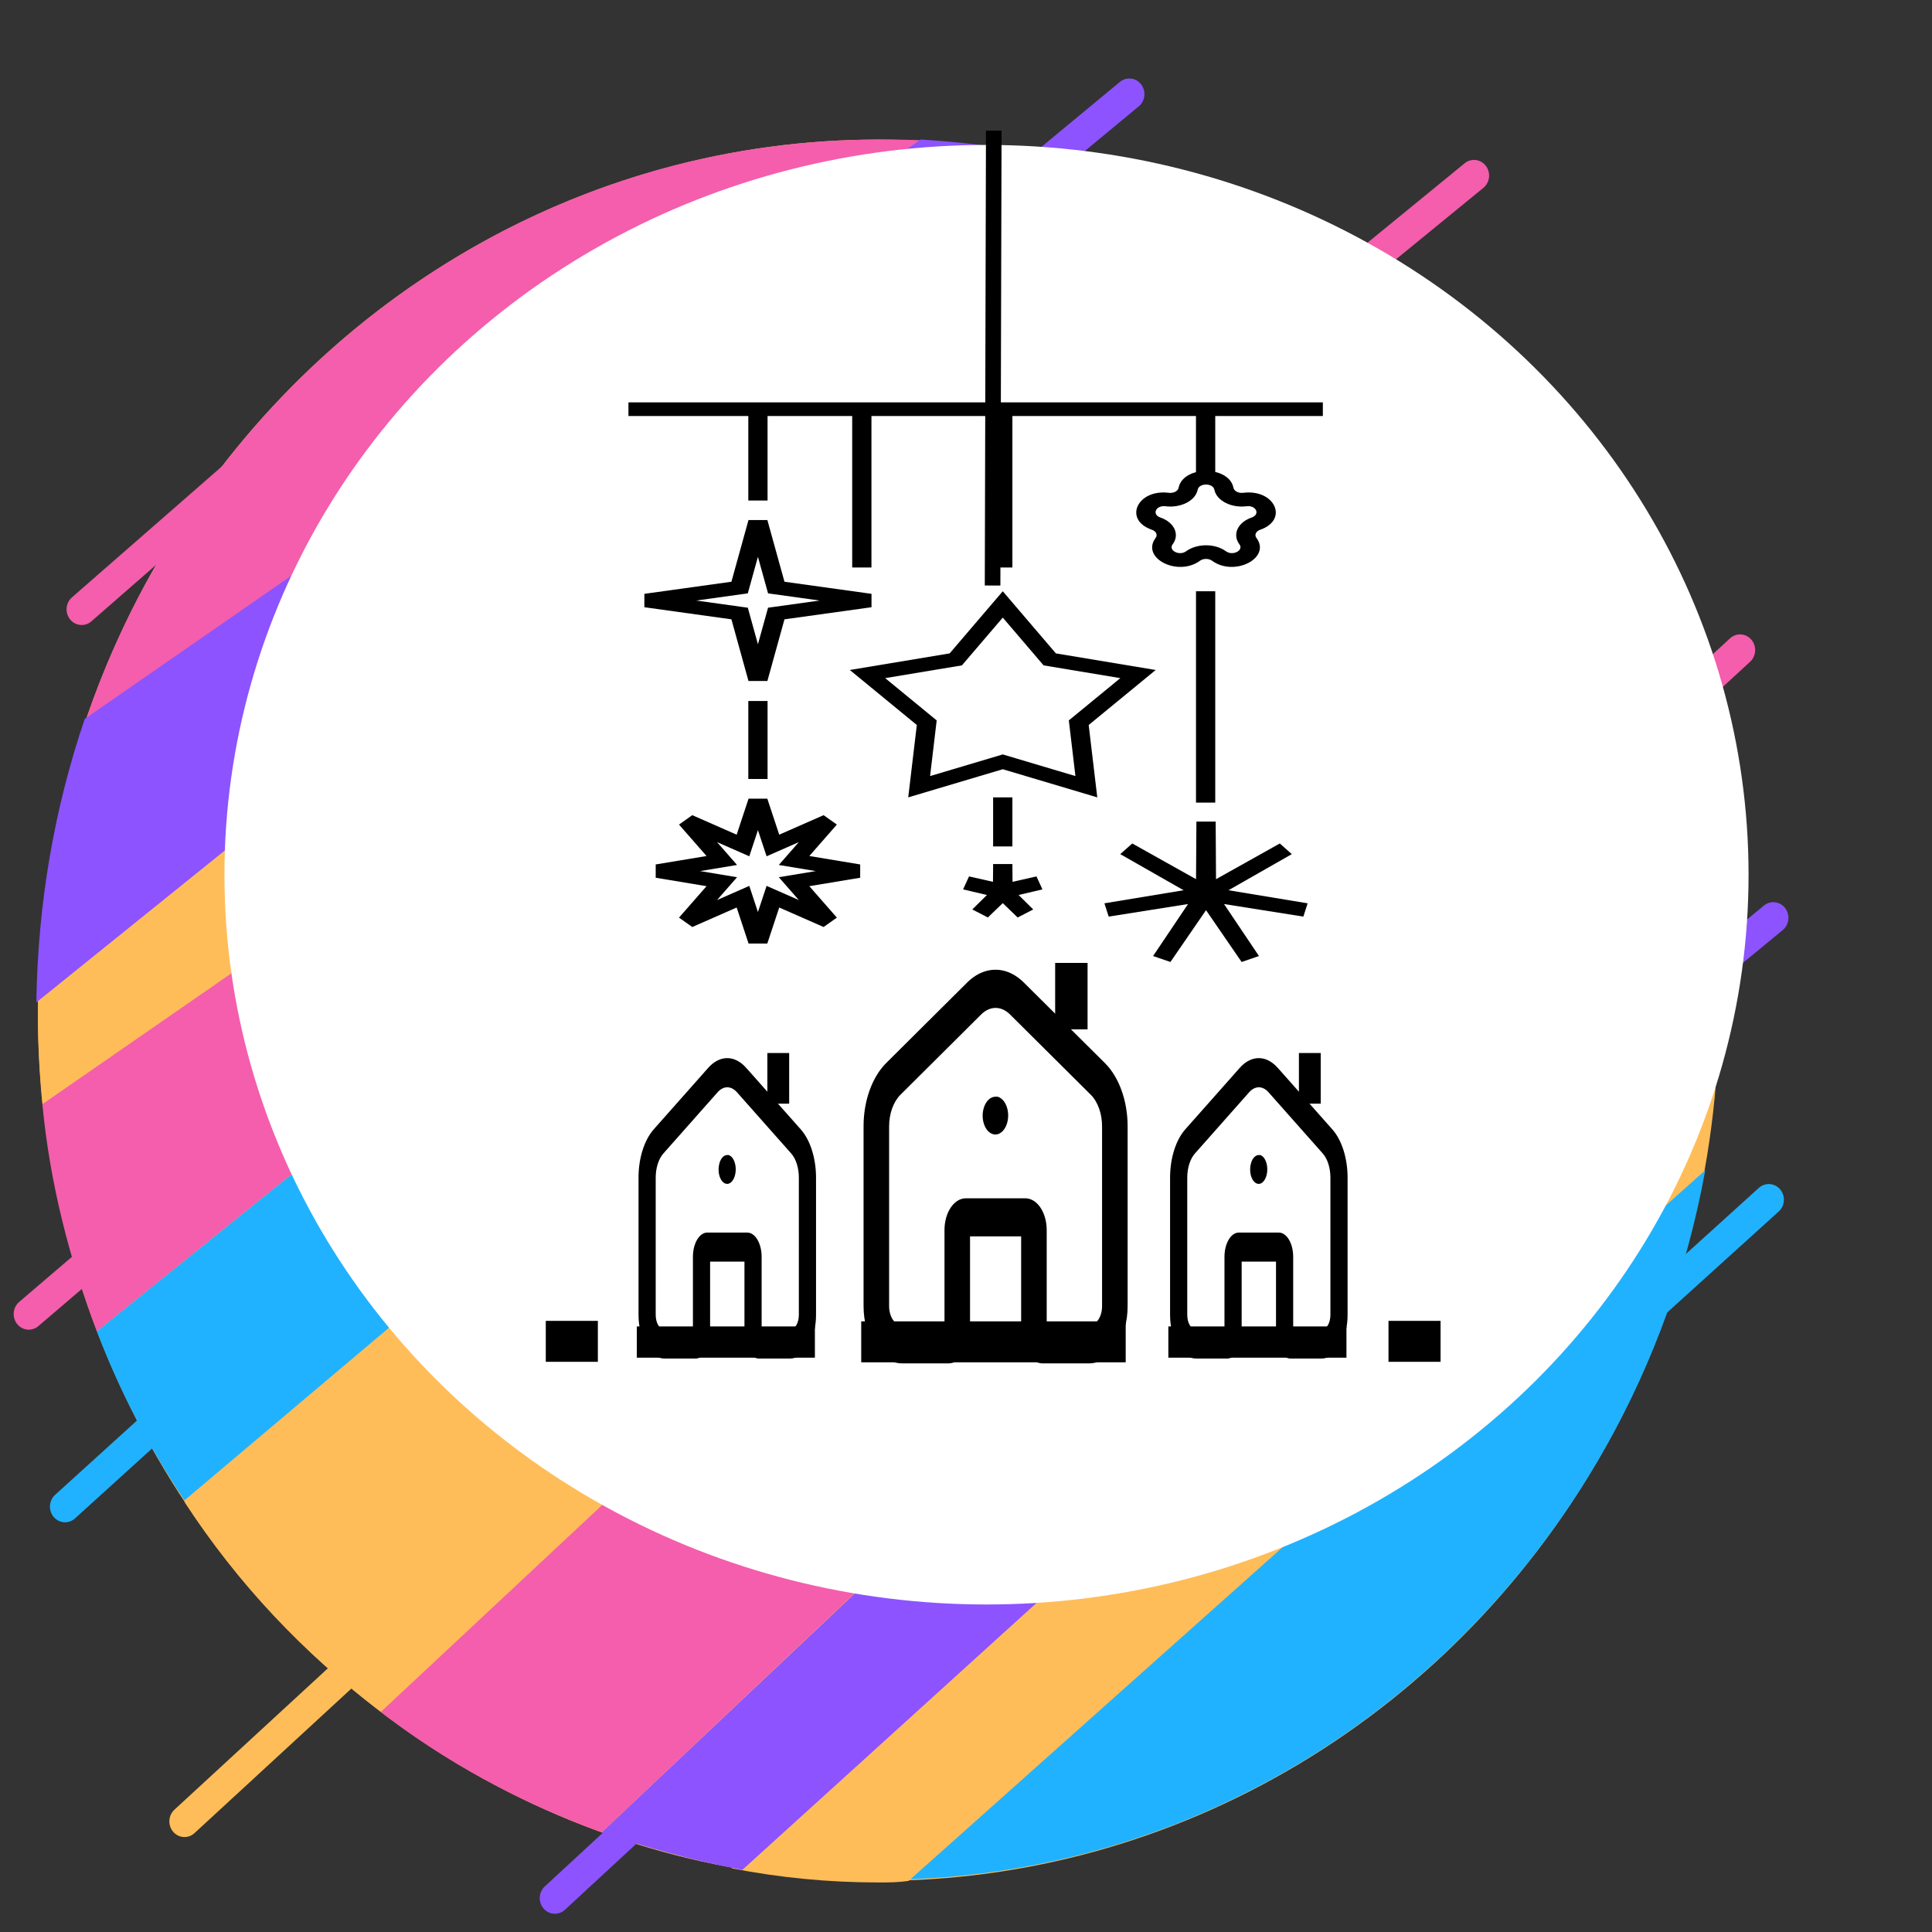 <?xml version="1.0" encoding="UTF-8" standalone="no"?> <svg xmlns="http://www.w3.org/2000/svg" xmlns:xlink="http://www.w3.org/1999/xlink" width="32" height="32" viewBox="0 0 32 32" xml:space="preserve"><rect x="0" y="0" width="32" height="32" fill="#333333" stroke="none"/> <desc>Created with Fabric.js 3.6.3</desc> <defs> </defs> <g transform="matrix(0.098 0 0 0.101 16 15.792)"> <g style=""> <g transform="matrix(2.555 0 0 2.568 -10.978 7)"> <g style=""> <g transform="matrix(1 0 0 1 -1.5 0.9)"> <circle style="stroke: none; stroke-width: 1; stroke-dasharray: none; stroke-linecap: butt; stroke-dashoffset: 0; stroke-linejoin: miter; stroke-miterlimit: 4; fill: rgb(255,189,89); fill-rule: nonzero; opacity: 1;" cx="0" cy="0" r="55.6"></circle> </g> <g transform="matrix(1 0 0 1 -12.2 48.05)"> <line style="stroke: rgb(140,83,255); stroke-width: 2; stroke-dasharray: none; stroke-linecap: round; stroke-dashoffset: 0; stroke-linejoin: round; stroke-miterlimit: 10; fill: none; fill-rule: nonzero; opacity: 1;" x1="-10.7" y1="9.55" x2="10.7" y2="-9.55"></line> </g> <g transform="matrix(1 0 0 1 3.9 -48.65)"> <line style="stroke: rgb(140,83,255); stroke-width: 2; stroke-dasharray: none; stroke-linecap: round; stroke-dashoffset: 0; stroke-linejoin: round; stroke-miterlimit: 10; fill: none; fill-rule: nonzero; opacity: 1;" x1="-11.2" y1="8.95" x2="11.2" y2="-8.95"></line> </g> <g transform="matrix(1 0 0 1 46.45 3.95)"> <line style="stroke: rgb(140,83,255); stroke-width: 2; stroke-dasharray: none; stroke-linecap: round; stroke-dashoffset: 0; stroke-linejoin: round; stroke-miterlimit: 10; fill: none; fill-rule: nonzero; opacity: 1;" x1="-11.25" y1="8.95" x2="11.25" y2="-8.95"></line> </g> <g transform="matrix(1 0 0 1 45.55 -13.25)"> <line style="stroke: rgb(244,94,172); stroke-width: 2; stroke-dasharray: none; stroke-linecap: round; stroke-dashoffset: 0; stroke-linejoin: round; stroke-miterlimit: 10; fill: none; fill-rule: nonzero; opacity: 1;" x1="-9.95" y1="8.85" x2="9.95" y2="-8.85"></line> </g> <g transform="matrix(1 0 0 1 -37.45 43.85)"> <line style="stroke: rgb(255,189,89); stroke-width: 2; stroke-dasharray: none; stroke-linecap: round; stroke-dashoffset: 0; stroke-linejoin: round; stroke-miterlimit: 10; fill: none; fill-rule: nonzero; opacity: 1;" x1="-9.95" y1="8.85" x2="9.95" y2="-8.85"></line> </g> <g transform="matrix(1 0 0 1 -47.4 11.8)"> <line style="stroke: rgb(244,94,172); stroke-width: 2; stroke-dasharray: none; stroke-linecap: round; stroke-dashoffset: 0; stroke-linejoin: round; stroke-miterlimit: 10; fill: none; fill-rule: nonzero; opacity: 1;" x1="-10.3" y1="8.5" x2="10.3" y2="-8.5"></line> </g> <g transform="matrix(1 0 0 1 27.45 -44.15)"> <line style="stroke: rgb(244,94,172); stroke-width: 2; stroke-dasharray: none; stroke-linecap: round; stroke-dashoffset: 0; stroke-linejoin: round; stroke-miterlimit: 10; fill: none; fill-rule: nonzero; opacity: 1;" x1="-10.45" y1="8.25" x2="10.45" y2="-8.25"></line> </g> <g transform="matrix(1 0 0 1 -44 -33.3)"> <line style="stroke: rgb(244,94,172); stroke-width: 2; stroke-dasharray: none; stroke-linecap: round; stroke-dashoffset: 0; stroke-linejoin: round; stroke-miterlimit: 10; fill: none; fill-rule: nonzero; opacity: 1;" x1="-10.2" y1="8.6" x2="10.2" y2="-8.6"></line> </g> <g transform="matrix(1 0 0 1 -34.7 14.55)"> <line style="stroke: rgb(32,178,255); stroke-width: 2; stroke-dasharray: none; stroke-linecap: round; stroke-dashoffset: 0; stroke-linejoin: round; stroke-miterlimit: 10; fill: none; fill-rule: nonzero; opacity: 1;" x1="-20.6" y1="18.05" x2="20.6" y2="-18.05"></line> </g> <g transform="matrix(1 0 0 1 36.75 31.05)"> <line style="stroke: rgb(32,178,255); stroke-width: 2; stroke-dasharray: none; stroke-linecap: round; stroke-dashoffset: 0; stroke-linejoin: round; stroke-miterlimit: 10; fill: none; fill-rule: nonzero; opacity: 1;" x1="-20.65" y1="18.05" x2="20.65" y2="-18.05"></line> </g> <g transform="matrix(1 0 0 1 26.85 33.75)"> <path style="stroke: none; stroke-width: 1; stroke-dasharray: none; stroke-linecap: butt; stroke-dashoffset: 0; stroke-linejoin: miter; stroke-miterlimit: 4; fill: rgb(32,178,255); fill-rule: nonzero; opacity: 1;" transform=" translate(-85.55, -92.35)" d="M 111.9 69.7 L 59.2 115 C 85.5 114.1 107.2 94.9 111.9 69.7 z" stroke-linecap="round"></path> </g> <g transform="matrix(1 0 0 1 21.45 27.9)"> <path style="stroke: none; stroke-width: 1; stroke-dasharray: none; stroke-linecap: butt; stroke-dashoffset: 0; stroke-linejoin: miter; stroke-miterlimit: 4; fill: rgb(255,189,89); fill-rule: nonzero; opacity: 1;" transform=" translate(-80.15, -86.5)" d="M 112.8 57.8 l -65.3 56.5 c 3.2 0.6 6.4 0.9 9.7 0.9 c 0.7 0 1.3 0 2 -0.1 l 52.6 -45.3 c 0.6 -3.3 1 -6.8 1 -10.3 C 112.8 58.9 112.8 58.3 112.8 57.8 z" stroke-linecap="round"></path> </g> <g transform="matrix(1 0 0 1 17.1 21.7)"> <path style="stroke: none; stroke-width: 1; stroke-dasharray: none; stroke-linecap: butt; stroke-dashoffset: 0; stroke-linejoin: miter; stroke-miterlimit: 4; fill: rgb(140,83,255); fill-rule: nonzero; opacity: 1;" transform=" translate(-75.8, -80.3)" d="M 38.9 112 c 3 1 6.1 1.8 9.3 2.4 l 64.5 -56.5 c -0.1 -4 -0.7 -7.9 -1.6 -11.7 L 38.9 112 z" stroke-linecap="round"></path> </g> <g transform="matrix(1 0 0 1 8.85 13)"> <path style="stroke: none; stroke-width: 1; stroke-dasharray: none; stroke-linecap: butt; stroke-dashoffset: 0; stroke-linejoin: miter; stroke-miterlimit: 4; fill: rgb(244,94,172); fill-rule: nonzero; opacity: 1;" transform=" translate(-67.55, -71.6)" d="M 105.1 31.2 L 24 104.1 c 4.5 3.4 9.5 6 14.9 7.9 l 72.2 -65.9 C 109.9 40.8 107.8 35.8 105.1 31.2 z" stroke-linecap="round"></path> </g> <g transform="matrix(1 0 0 1 -27 -32.15)"> <path style="stroke: none; stroke-width: 1; stroke-dasharray: none; stroke-linecap: butt; stroke-dashoffset: 0; stroke-linejoin: miter; stroke-miterlimit: 4; fill: rgb(244,94,172); fill-rule: nonzero; opacity: 1;" transform=" translate(-31.7, -26.45)" d="M 57.2 3.9 C 30.1 3.9 7.5 23.3 2.6 49 L 60.8 4 C 59.6 3.9 58.4 3.9 57.2 3.9 z" stroke-linecap="round"></path> </g> <g transform="matrix(1 0 0 1 -0.45 4)"> <path style="stroke: none; stroke-width: 1; stroke-dasharray: none; stroke-linecap: butt; stroke-dashoffset: 0; stroke-linejoin: miter; stroke-miterlimit: 4; fill: rgb(255,189,89); fill-rule: nonzero; opacity: 1;" transform=" translate(-58.25, -62.6)" d="M 97.2 20.9 l -85.9 70 c 3.5 5.2 7.9 9.7 13 13.4 l 80.9 -73 C 102.9 27.5 100.2 24 97.2 20.9 z" stroke-linecap="round"></path> </g> <g transform="matrix(1 0 0 1 -15.95 -23.3)"> <path style="stroke: none; stroke-width: 1; stroke-dasharray: none; stroke-linecap: butt; stroke-dashoffset: 0; stroke-linejoin: miter; stroke-miterlimit: 4; fill: rgb(255,189,89); fill-rule: nonzero; opacity: 1;" transform=" translate(-42.75, -35.3)" d="M 68.9 5.1 l -67.1 52 l -0.1 0.1 c 0 0.8 -0.1 1.5 -0.1 2.3 c 0 2 0.1 4.1 0.3 6 l 82 -54.8 C 79.3 8.1 74.2 6.2 68.9 5.1 z" stroke-linecap="round"></path> </g> <g transform="matrix(1 0 0 1 -7.35 -6)"> <path style="stroke: none; stroke-width: 1; stroke-dasharray: none; stroke-linecap: butt; stroke-dashoffset: 0; stroke-linejoin: miter; stroke-miterlimit: 4; fill: rgb(32,178,255); fill-rule: nonzero; opacity: 1;" transform=" translate(-51.35, -52.6)" d="M 89.8 14.4 L 5.5 80 c 1.5 3.8 3.5 7.5 5.8 10.8 l 85.9 -70 C 94.9 18.5 92.5 16.4 89.8 14.4 z" stroke-linecap="round"></path> </g> <g transform="matrix(1 0 0 1 -12.85 -13.25)"> <path style="stroke: none; stroke-width: 1; stroke-dasharray: none; stroke-linecap: butt; stroke-dashoffset: 0; stroke-linejoin: miter; stroke-miterlimit: 4; fill: rgb(244,94,172); fill-rule: nonzero; opacity: 1;" transform=" translate(-45.85, -45.35)" d="M 83.9 10.7 l -82 54.8 c 0.5 5.1 1.8 9.9 3.6 14.5 l 84.3 -65.6 C 87.9 13.1 86 11.8 83.9 10.7 z" stroke-linecap="round"></path> </g> <g transform="matrix(1 0 0 1 -22.75 -27.15)"> <path style="stroke: none; stroke-width: 1; stroke-dasharray: none; stroke-linecap: butt; stroke-dashoffset: 0; stroke-linejoin: miter; stroke-miterlimit: 4; fill: rgb(140,83,255); fill-rule: nonzero; opacity: 1;" transform=" translate(-35.95, -31.45)" d="M 60 3.9 l -55.3 37 c -2 5.7 -3.1 11.7 -3.2 18.1 L 70.4 5.4 C 67 4.6 63.6 4.1 60 3.9 z" stroke-linecap="round"></path> </g> </g> </g> <g transform="matrix(2.74 0 0 2.546 3.465 -12.911)"> <circle style="stroke: none; stroke-width: 0; stroke-dasharray: none; stroke-linecap: butt; stroke-dashoffset: 0; stroke-linejoin: miter; stroke-miterlimit: 4; fill: rgb(255,255,255); fill-rule: evenodd; opacity: 1;" cx="0" cy="0" r="47.006"></circle> </g> <g transform="matrix(3.26 0 0 2.238 0 -45.604)"> <g style=""> <g transform="matrix(1 0 0 1 0.5 -13.954)"> <path style="stroke: none; stroke-width: 1; stroke-dasharray: none; stroke-linecap: butt; stroke-dashoffset: 0; stroke-linejoin: miter; stroke-miterlimit: 4; fill: rgb(0,0,0); fill-rule: evenodd; opacity: 1;" transform=" translate(-50, -35.546)" d="M 62.422 30.498 L 68 30.498 V 29.498 L 32 29.498 V 30.498 L 38.214 30.498 L 38.214 36.69 H 39.212 L 39.212 30.498 L 43.6 30.498 L 43.6 41.595 L 44.598 41.595 L 44.598 30.498 L 50.906 30.498 L 50.906 41.595 L 51.905 41.595 L 51.905 30.498 L 61.423 30.498 L 61.423 34.61 C 60.977 34.773 60.608 35.154 60.523 35.755 C 60.489 36 60.258 36.167 60.015 36.124 C 58.378 35.836 57.643 38.101 59.137 38.831 C 59.359 38.94 59.447 39.211 59.331 39.429 C 58.551 40.9 60.475 42.299 61.63 41.102 C 61.802 40.924 62.087 40.924 62.258 41.102 C 63.413 42.299 65.337 40.9 64.557 39.429 C 64.442 39.211 64.529 38.94 64.751 38.831 C 66.245 38.101 65.51 35.836 63.873 36.124 C 63.63 36.167 63.4 36 63.365 35.755 C 63.278 35.135 62.888 34.749 62.422 34.595 L 62.422 30.498 Z M 61.512 35.895 C 61.583 35.393 62.306 35.393 62.376 35.895 C 62.49 36.699 63.247 37.25 64.046 37.109 C 64.544 37.022 64.767 37.71 64.313 37.933 C 63.584 38.289 63.295 39.18 63.675 39.898 C 63.913 40.345 63.328 40.771 62.976 40.407 C 62.412 39.823 61.477 39.823 60.912 40.407 C 60.561 40.771 59.976 40.345 60.213 39.898 C 60.594 39.18 60.305 38.289 59.575 37.933 C 59.121 37.71 59.344 37.022 59.843 37.109 C 60.642 37.25 61.399 36.699 61.512 35.895 Z" stroke-linecap="round"></path> </g> <g transform="matrix(1 0 0 1 -10.787 -5.482)"> <path style="stroke: none; stroke-width: 1; stroke-dasharray: none; stroke-linecap: butt; stroke-dashoffset: 0; stroke-linejoin: miter; stroke-miterlimit: 4; fill: rgb(0,0,0); fill-rule: evenodd; opacity: 1;" transform=" translate(-38.713, -44.018)" d="M 38.223 38.121 L 37.338 42.64 L 32.825 43.527 V 44.508 L 37.338 45.395 L 38.223 49.914 H 39.203 L 40.089 45.395 L 44.601 44.508 V 43.527 L 40.089 42.64 L 39.203 38.121 H 38.223 Z M 38.188 43.492 L 38.713 40.814 L 39.238 43.492 L 41.912 44.018 L 39.238 44.543 L 38.713 47.221 L 38.188 44.543 L 35.514 44.018 L 38.188 43.492 Z" stroke-linecap="round"></path> </g> <g transform="matrix(1 0 0 1 1.906 1.39)"> <path style="stroke: none; stroke-width: 1; stroke-dasharray: none; stroke-linecap: butt; stroke-dashoffset: 0; stroke-linejoin: miter; stroke-miterlimit: 4; fill: rgb(0,0,0); fill-rule: evenodd; opacity: 1;" transform=" translate(-51.406, -50.89)" d="M 54.16 47.891 L 51.406 43.338 L 48.652 47.891 L 43.477 49.107 L 46.95 53.137 L 46.505 58.441 L 51.406 56.379 L 56.306 58.441 L 55.861 53.137 L 59.334 49.107 L 54.16 47.891 Z M 49.288 48.769 L 51.406 45.268 L 53.523 48.769 L 57.501 49.703 L 54.831 52.801 L 55.173 56.88 L 51.406 55.294 L 47.638 56.88 L 47.98 52.801 L 45.31 49.703 L 49.288 48.769 Z" stroke-linecap="round"></path> </g> <g transform="matrix(1 0 0 1 -10.787 14.343)"> <path style="stroke: none; stroke-width: 1; stroke-dasharray: none; stroke-linecap: butt; stroke-dashoffset: 0; stroke-linejoin: miter; stroke-miterlimit: 4; fill: rgb(0,0,0); fill-rule: evenodd; opacity: 1;" transform=" translate(-38.713, -63.843)" d="M 37.61 61.175 L 38.227 58.535 H 39.199 L 39.817 61.175 L 42.117 59.745 L 42.805 60.434 L 41.377 62.738 L 44.014 63.356 V 64.33 L 41.377 64.948 L 42.805 67.252 L 42.117 67.94 L 39.817 66.511 L 39.199 69.151 H 38.227 L 37.61 66.511 L 35.309 67.94 L 34.621 67.252 L 36.049 64.948 L 33.413 64.33 V 63.356 L 36.049 62.738 L 34.621 60.434 L 35.309 59.745 L 37.61 61.175 Z M 38.713 60.841 L 38.265 62.758 L 36.594 61.72 L 37.63 63.394 L 35.716 63.843 L 37.63 64.292 L 36.594 65.965 L 38.265 64.927 L 38.713 66.844 L 39.162 64.927 L 40.833 65.965 L 39.796 64.292 L 41.711 63.843 L 39.796 63.394 L 40.833 61.72 L 39.162 62.758 L 38.713 60.841 Z" stroke-linecap="round"></path> </g> <g transform="matrix(1 0 0 1 12.444 15.859)"> <path style="stroke: none; stroke-width: 1; stroke-dasharray: none; stroke-linecap: butt; stroke-dashoffset: 0; stroke-linejoin: miter; stroke-miterlimit: 4; fill: rgb(0,0,0); fill-rule: nonzero; opacity: 1;" transform=" translate(-61.944, -65.359)" d="M 63.108 65.246 L 67.212 66.204 L 66.99 67.178 L 62.877 66.257 L 64.689 70.068 L 63.789 70.502 L 61.944 66.707 L 60.099 70.502 L 59.199 70.068 L 61.011 66.257 L 56.898 67.178 L 56.676 66.204 L 60.781 65.246 L 57.497 62.6 L 58.12 61.819 L 61.426 64.436 L 61.445 60.215 H 62.444 L 62.462 64.436 L 65.769 61.819 L 66.391 62.6 L 63.108 65.246 Z" stroke-linecap="round"></path> </g> <g transform="matrix(1 0 0 1 1.906 15.783)"> <path style="stroke: none; stroke-width: 1; stroke-dasharray: none; stroke-linecap: butt; stroke-dashoffset: 0; stroke-linejoin: miter; stroke-miterlimit: 4; fill: rgb(0,0,0); fill-rule: nonzero; opacity: 1;" transform=" translate(-51.406, -65.283)" d="M 51.913 64.629 L 53.154 64.233 L 53.462 65.184 L 52.226 65.594 L 52.985 66.654 L 52.177 67.242 L 51.406 66.191 L 50.634 67.242 L 49.826 66.654 L 50.585 65.594 L 49.349 65.184 L 49.658 64.233 L 50.899 64.629 L 50.906 63.325 H 51.905 L 51.913 64.629 Z" stroke-linecap="round"></path> </g> <g transform="matrix(1 0 0 1 1.906 10.739)"> <path style="stroke: none; stroke-width: 1; stroke-dasharray: none; stroke-linecap: butt; stroke-dashoffset: 0; stroke-linejoin: miter; stroke-miterlimit: 4; fill: rgb(0,0,0); fill-rule: nonzero; opacity: 1;" transform=" translate(-51.406, -60.239)" d="M 51.905 62.036 L 51.905 58.441 L 50.906 58.441 L 50.906 62.036 L 51.905 62.036 Z" stroke-linecap="round"></path> </g> <g transform="matrix(1 0 0 1 -10.787 4.736)"> <path style="stroke: none; stroke-width: 1; stroke-dasharray: none; stroke-linecap: butt; stroke-dashoffset: 0; stroke-linejoin: miter; stroke-miterlimit: 4; fill: rgb(0,0,0); fill-rule: nonzero; opacity: 1;" transform=" translate(-38.713, -54.236)" d="M 39.213 51.38 L 39.213 57.093 L 38.214 57.093 L 38.214 51.38 L 39.213 51.38 Z" stroke-linecap="round"></path> </g> <g transform="matrix(1 0 0 1 12.423 1.582)"> <path style="stroke: none; stroke-width: 1; stroke-dasharray: none; stroke-linecap: butt; stroke-dashoffset: 0; stroke-linejoin: miter; stroke-miterlimit: 4; fill: rgb(0,0,0); fill-rule: nonzero; opacity: 1;" transform=" translate(-61.923, -51.082)" d="M 62.422 43.338 V 58.825 H 61.424 V 43.338 H 62.422 Z" stroke-linecap="round"></path> </g> </g> </g> <g transform="matrix(-0.002 0.746 -1.317 -0.004 4.593 -97.637)"> <line style="stroke: rgb(0,0,0); stroke-width: 2; stroke-dasharray: ; stroke-linecap: butt; stroke-dashoffset: 0; stroke-linejoin: miter; stroke-miterlimit: 4; fill: rgb(0,0,0); fill-rule: nonzero; opacity: 1;" x1="-50" y1="0" x2="50" y2="0"></line> </g> <g transform="matrix(0.088 0 0 1.343 -66.62 63.612)"> <line style="stroke: rgb(0,0,0); stroke-width: 5; stroke-dasharray: ; stroke-linecap: butt; stroke-dashoffset: 0; stroke-linejoin: miter; stroke-miterlimit: 4; fill: rgb(0,0,0); fill-rule: nonzero; opacity: 1;" x1="-50" y1="0" x2="50" y2="0"></line> </g> <g transform="matrix(0.088 0 0 1.343 75.807 63.612)"> <line style="stroke: rgb(0,0,0); stroke-width: 5; stroke-dasharray: ; stroke-linecap: butt; stroke-dashoffset: 0; stroke-linejoin: miter; stroke-miterlimit: 4; fill: rgb(0,0,0); fill-rule: nonzero; opacity: 1;" x1="-50" y1="0" x2="50" y2="0"></line> </g> <g transform="matrix(0.54 0 0 0.781 4.641 34.43)"> <g style=""> <g transform="matrix(1.333 0 0 1.333 0.61 -10.036)"> <path style="stroke: none; stroke-width: 1; stroke-dasharray: none; stroke-linecap: butt; stroke-dashoffset: 0; stroke-linejoin: miter; stroke-miterlimit: 4; fill: rgb(0,0,0); fill-rule: nonzero; opacity: 1;" transform=" translate(-49.958, -41.973)" d="m 50.48 39 c -0.16 -0.012 -0.32 -0.012 -0.48 0 c -0.887 -0.012 -1.73 0.371 -2.312 1.039 c -0.578 0.672 -0.828 1.566 -0.688 2.441 c 0.195 1.102 0.988 2 2.055 2.336 c 1.066 0.336 2.231 0.047 3.019 -0.742 c 0.789 -0.789 1.078 -1.953 0.742 -3.019 c -0.336 -1.066 -1.234 -1.859 -2.336 -2.055 z" stroke-linecap="round"></path> </g> <g transform="matrix(1.333 0 0 1.333 0.667 0.661)"> <path style="stroke: none; stroke-width: 1; stroke-dasharray: none; stroke-linecap: butt; stroke-dashoffset: 0; stroke-linejoin: miter; stroke-miterlimit: 4; fill: rgb(0,0,0); fill-rule: nonzero; opacity: 1;" transform=" translate(-50, -49.995)" d="m 75.66 33.691 l -18.832 -12.551 c -1.293 -0.891 -2.746 -1.527 -4.277 -1.871 c -3.18 -0.695 -6.504 -0.07 -9.211 1.73 l -19 12.672 c -3.34 2.227 -5.348 5.981 -5.34 10 v 28.328 c 0 4.969 4.031 9 9 9 h 11 c 1.324 0 2.598 -0.527 3.535 -1.465 s 1.465 -2.211 1.465 -3.535 v -15 h 12 v 15 c 0 1.324 0.527 2.598 1.465 3.535 s 2.211 1.465 3.535 1.465 h 11 c 4.969 0 9 -4.031 9 -9 v -28.32 c 0.004 -4.012 -2 -7.762 -5.34 -9.988 z m -0.66 38.309 c 0 1.656 -1.344 3 -3 3 h -10 v -15 c 0 -1.324 -0.527 -2.598 -1.465 -3.535 s -2.211 -1.465 -3.535 -1.465 h -14 c -2.762 0 -5 2.238 -5 5 v 15 h -10 c -1.656 0 -3 -1.344 -3 -3 v -28.32 c -0.004 -2.008 1 -3.887 2.672 -5 l 19 -12.68 c 2.023 -1.32 4.633 -1.32 6.656 0 l 19 12.672 c 1.672 1.113 2.676 2.988 2.672 5 z" stroke-linecap="round"></path> </g> </g> </g> <g transform="matrix(0.447 0 0 1.343 4.641 63.693)"> <line style="stroke: rgb(0,0,0); stroke-width: 5; stroke-dasharray: ; stroke-linecap: butt; stroke-dashoffset: 0; stroke-linejoin: miter; stroke-miterlimit: 4; fill: rgb(0,0,0); fill-rule: nonzero; opacity: 1;" x1="-50" y1="0" x2="50" y2="0"></line> </g> <g transform="matrix(0 -0.109 1.096 0 17.808 7)"> <line style="stroke: rgb(0,0,0); stroke-width: 5; stroke-dasharray: ; stroke-linecap: butt; stroke-dashoffset: 0; stroke-linejoin: miter; stroke-miterlimit: 4; fill: rgb(0,0,0); fill-rule: nonzero; opacity: 1;" x1="-50" y1="0" x2="50" y2="0"></line> </g> <g transform="matrix(0.363 0 0 0.596 49.25 41.406)"> <g style=""> <g transform="matrix(1.333 0 0 1.333 0.61 -10.036)"> <path style="stroke: none; stroke-width: 1; stroke-dasharray: none; stroke-linecap: butt; stroke-dashoffset: 0; stroke-linejoin: miter; stroke-miterlimit: 4; fill: rgb(0,0,0); fill-rule: nonzero; opacity: 1;" transform=" translate(-49.958, -41.973)" d="m 50.48 39 c -0.16 -0.012 -0.32 -0.012 -0.48 0 c -0.887 -0.012 -1.73 0.371 -2.312 1.039 c -0.578 0.672 -0.828 1.566 -0.688 2.441 c 0.195 1.102 0.988 2 2.055 2.336 c 1.066 0.336 2.231 0.047 3.019 -0.742 c 0.789 -0.789 1.078 -1.953 0.742 -3.019 c -0.336 -1.066 -1.234 -1.859 -2.336 -2.055 z" stroke-linecap="round"></path> </g> <g transform="matrix(1.333 0 0 1.333 0.667 0.661)"> <path style="stroke: none; stroke-width: 1; stroke-dasharray: none; stroke-linecap: butt; stroke-dashoffset: 0; stroke-linejoin: miter; stroke-miterlimit: 4; fill: rgb(0,0,0); fill-rule: nonzero; opacity: 1;" transform=" translate(-50, -49.995)" d="m 75.66 33.691 l -18.832 -12.551 c -1.293 -0.891 -2.746 -1.527 -4.277 -1.871 c -3.18 -0.695 -6.504 -0.07 -9.211 1.73 l -19 12.672 c -3.34 2.227 -5.348 5.981 -5.34 10 v 28.328 c 0 4.969 4.031 9 9 9 h 11 c 1.324 0 2.598 -0.527 3.535 -1.465 s 1.465 -2.211 1.465 -3.535 v -15 h 12 v 15 c 0 1.324 0.527 2.598 1.465 3.535 s 2.211 1.465 3.535 1.465 h 11 c 4.969 0 9 -4.031 9 -9 v -28.32 c 0.004 -4.012 -2 -7.762 -5.34 -9.988 z m -0.66 38.309 c 0 1.656 -1.344 3 -3 3 h -10 v -15 c 0 -1.324 -0.527 -2.598 -1.465 -3.535 s -2.211 -1.465 -3.535 -1.465 h -14 c -2.762 0 -5 2.238 -5 5 v 15 h -10 c -1.656 0 -3 -1.344 -3 -3 v -28.32 c -0.004 -2.008 1 -3.887 2.672 -5 l 19 -12.68 c 2.023 -1.32 4.633 -1.32 6.656 0 l 19 12.672 c 1.672 1.113 2.676 2.988 2.672 5 z" stroke-linecap="round"></path> </g> </g> </g> <g transform="matrix(0.301 0 0 1.025 49.25 63.729)"> <line style="stroke: rgb(0,0,0); stroke-width: 5; stroke-dasharray: ; stroke-linecap: butt; stroke-dashoffset: 0; stroke-linejoin: miter; stroke-miterlimit: 4; fill: rgb(0,0,0); fill-rule: nonzero; opacity: 1;" x1="-50" y1="0" x2="50" y2="0"></line> </g> <g transform="matrix(0 -0.083 0.737 0 58.109 20.482)"> <line style="stroke: rgb(0,0,0); stroke-width: 5; stroke-dasharray: ; stroke-linecap: butt; stroke-dashoffset: 0; stroke-linejoin: miter; stroke-miterlimit: 4; fill: rgb(0,0,0); fill-rule: nonzero; opacity: 1;" x1="-50" y1="0" x2="50" y2="0"></line> </g> <g transform="matrix(0.363 0 0 0.596 -40.589 41.406)"> <g style=""> <g transform="matrix(1.333 0 0 1.333 0.61 -10.036)"> <path style="stroke: none; stroke-width: 1; stroke-dasharray: none; stroke-linecap: butt; stroke-dashoffset: 0; stroke-linejoin: miter; stroke-miterlimit: 4; fill: rgb(0,0,0); fill-rule: nonzero; opacity: 1;" transform=" translate(-49.958, -41.973)" d="m 50.48 39 c -0.16 -0.012 -0.32 -0.012 -0.48 0 c -0.887 -0.012 -1.73 0.371 -2.312 1.039 c -0.578 0.672 -0.828 1.566 -0.688 2.441 c 0.195 1.102 0.988 2 2.055 2.336 c 1.066 0.336 2.231 0.047 3.019 -0.742 c 0.789 -0.789 1.078 -1.953 0.742 -3.019 c -0.336 -1.066 -1.234 -1.859 -2.336 -2.055 z" stroke-linecap="round"></path> </g> <g transform="matrix(1.333 0 0 1.333 0.667 0.661)"> <path style="stroke: none; stroke-width: 1; stroke-dasharray: none; stroke-linecap: butt; stroke-dashoffset: 0; stroke-linejoin: miter; stroke-miterlimit: 4; fill: rgb(0,0,0); fill-rule: nonzero; opacity: 1;" transform=" translate(-50, -49.995)" d="m 75.66 33.691 l -18.832 -12.551 c -1.293 -0.891 -2.746 -1.527 -4.277 -1.871 c -3.18 -0.695 -6.504 -0.07 -9.211 1.73 l -19 12.672 c -3.34 2.227 -5.348 5.981 -5.34 10 v 28.328 c 0 4.969 4.031 9 9 9 h 11 c 1.324 0 2.598 -0.527 3.535 -1.465 s 1.465 -2.211 1.465 -3.535 v -15 h 12 v 15 c 0 1.324 0.527 2.598 1.465 3.535 s 2.211 1.465 3.535 1.465 h 11 c 4.969 0 9 -4.031 9 -9 v -28.32 c 0.004 -4.012 -2 -7.762 -5.34 -9.988 z m -0.66 38.309 c 0 1.656 -1.344 3 -3 3 h -10 v -15 c 0 -1.324 -0.527 -2.598 -1.465 -3.535 s -2.211 -1.465 -3.535 -1.465 h -14 c -2.762 0 -5 2.238 -5 5 v 15 h -10 c -1.656 0 -3 -1.344 -3 -3 v -28.32 c -0.004 -2.008 1 -3.887 2.672 -5 l 19 -12.68 c 2.023 -1.32 4.633 -1.32 6.656 0 l 19 12.672 c 1.672 1.113 2.676 2.988 2.672 5 z" stroke-linecap="round"></path> </g> </g> </g> <g transform="matrix(0.301 0 0 1.025 -40.589 63.729)"> <line style="stroke: rgb(0,0,0); stroke-width: 5; stroke-dasharray: ; stroke-linecap: butt; stroke-dashoffset: 0; stroke-linejoin: miter; stroke-miterlimit: 4; fill: rgb(0,0,0); fill-rule: nonzero; opacity: 1;" x1="-50" y1="0" x2="50" y2="0"></line> </g> <g transform="matrix(0 -0.083 0.737 0 -31.729 20.482)"> <line style="stroke: rgb(0,0,0); stroke-width: 5; stroke-dasharray: ; stroke-linecap: butt; stroke-dashoffset: 0; stroke-linejoin: miter; stroke-miterlimit: 4; fill: rgb(0,0,0); fill-rule: nonzero; opacity: 1;" x1="-50" y1="0" x2="50" y2="0"></line> </g> </g> </g> </svg> 